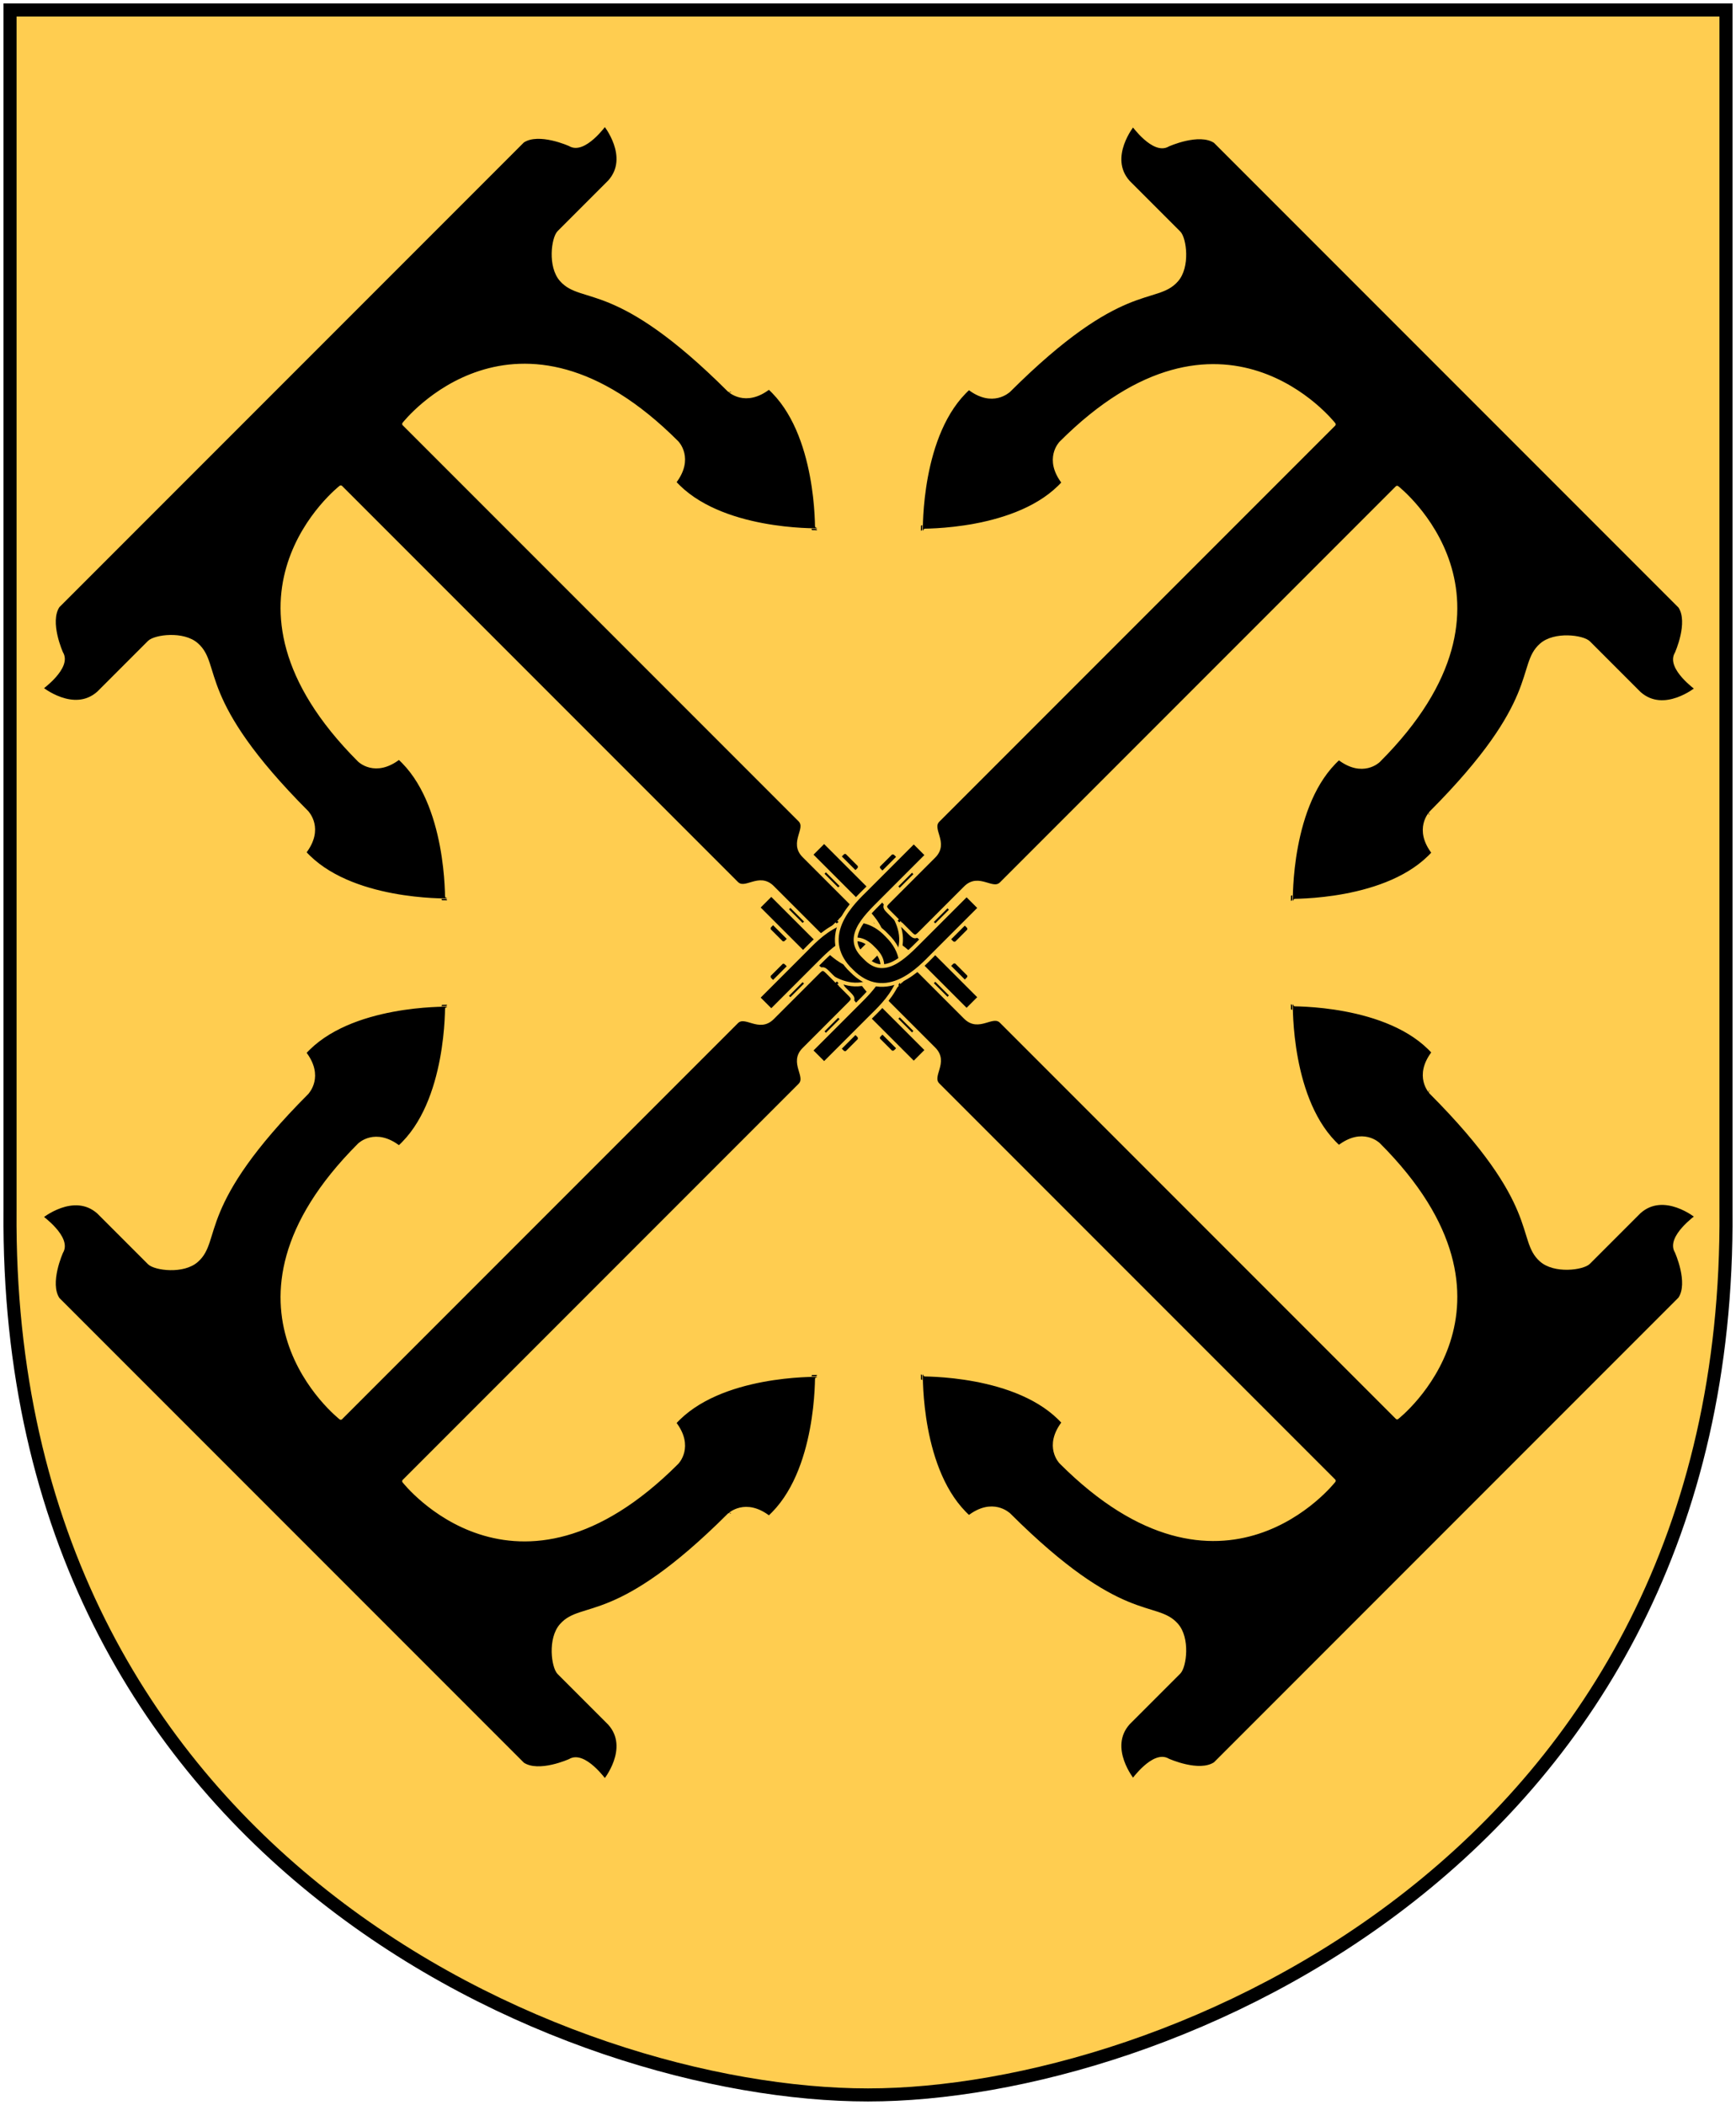 <?xml version="1.0" encoding="UTF-8" standalone="no"?>
<!-- Created with Inkscape (http://www.inkscape.org/) -->

<svg
   xmlns:dc="http://purl.org/dc/elements/1.1/"
   xmlns:cc="http://web.resource.org/cc/"
   xmlns:rdf="http://www.w3.org/1999/02/22-rdf-syntax-ns#"
   xmlns:svg="http://www.w3.org/2000/svg"
   xmlns="http://www.w3.org/2000/svg"
   xmlns:xlink="http://www.w3.org/1999/xlink"
   version="1.0"
   width="251"
   height="304.2"
   id="svg4166">
  <defs
     id="defs4168" />
  <path
     d="m 249.551,1.44 -124.05,0 -124.051,0 0,173.497 C 0.682,268.657 81.739,302.756 125.5,302.756 c 42.994,0 124.818,-34.099 124.051,-127.82 l 0,-173.497 z"
     id="Shield"
     style="fill:#ffcd50" />
  <path
     d="m 249.551,1.44 -124.05,0 -124.051,0 0,173.497 c -0.767,93.721 80.289,127.82 124.051,127.82 42.994,0 124.818,-34.099 124.051,-127.82 l 0,-173.497 z"
     id="Frame"
     style="fill:none;stroke:#000000;stroke-width:1.888;stroke-linecap:round" />
  <g
     transform="matrix(0.614,-0.614,0.614,0.614,-35.685,129.911)"
     id="Ankare">
    <g
       id="g3742">
      <g
         transform="matrix(0.624,0,0,0.624,39.569,129.766)"
         id="Patentankare"
         style="fill:#000000;stroke:#ffcd50;stroke-width:1;stroke-linejoin:round">
        <rect
           width="29.351"
           height="6.143"
           rx="0.975"
           ry="0.878"
           x="122.36"
           y="30.213"
           id="rect3634" />
        <path
           d="m 137.036,231.008 87.696,0 c 5.061,-1.012 8.262,-9.547 8.262,-9.547 1.012,-4.302 10.451,-2.758 10.451,-2.758 0,0 -1.129,-11.273 -9.985,-11.779 0,0 -16.392,0 -19.122,0 -2.145,0 -8.237,-4.618 -8.49,-9.426 -0.506,-8.35 10.792,-9.817 10.84,-52.443 0.048,0 0.048,-5.997 8.044,-6.997 1,-17.991 -17.991,-35.983 -17.888,-35.983 0.104,0 -18.887,17.991 -17.888,35.983 7.996,1 7.996,6.997 7.996,6.997 0,60.906 -47.977,54.973 -47.977,54.973 l 0,-149.376 c 0,-3.314 -5.997,-2.445 -5.997,-7.549 0,0 0,-16.99 0,-16.99 0,-1.527 -0.037,-2 -1.687,-2 0,0 -4.308,0 -4.256,0 0.052,0 -4.256,0 -4.256,0 -1.65,0 -1.687,0.473 -1.687,2 0,0 0,16.99 0,16.99 0,5.104 -5.997,4.235 -5.997,7.549 l 0,149.376 c 0,0 -47.977,5.932 -47.977,-54.973 0,0 0,-5.997 7.996,-6.997 1,-17.991 -17.991,-35.983 -17.888,-35.983 0.104,0 -18.887,17.991 -17.888,35.983 7.996,1 7.996,6.997 8.044,6.997 0.048,42.626 11.346,44.093 10.84,52.443 -0.253,4.808 -6.344,9.426 -8.49,9.426 -2.73,0 -19.122,0 -19.122,0 -8.856,0.506 -9.985,11.779 -9.985,11.779 0,0 9.438,-1.544 10.451,2.758 0,0 3.201,8.535 8.262,9.547 l 87.696,0 z"
           id="use2839" />
        <path
           d="m 136.036,5.969 c -2.574,0.11 -4.753,0.866 -6.438,2.125 -1.926,1.439 -3.102,3.425 -3.812,5.438 -1.422,4.024 -1.219,8.387 -1.219,10.969 l 0,17.531 5,0 0,-17.531 c 0,-2.738 -0.058,-6.552 0.906,-9.281 0.482,-1.365 1.18,-2.419 2.125,-3.125 0.945,-0.706 2.236,-1.186 4.438,-1.125 2.202,-0.061 3.492,0.419 4.438,1.125 0.945,0.706 1.643,1.76 2.125,3.125 0.964,2.729 0.906,6.543 0.906,9.281 l 0,17.531 5,0 0,-17.531 c 0,-2.582 0.203,-6.944 -1.219,-10.969 -0.711,-2.012 -1.887,-3.999 -3.812,-5.438 -1.872,-1.399 -4.356,-2.162 -7.312,-2.125 -0.085,-0.002 -0.166,0.001 -0.25,0 -0.296,-0.004 -0.589,-0.012 -0.875,0 z"
           id="use2841" />
      </g>
      <use
         transform="matrix(1,0,0,-1,0,275.319)"
         id="use3740"
         x="0"
         y="0"
         width="251"
         height="304.2"
         xlink:href="#Patentankare" />
    </g>
    <use
       transform="matrix(0,1,-1,0,262.691,12.628)"
       id="use3749"
       x="0"
       y="0"
       width="251"
       height="304.2"
       xlink:href="#g3742" />
  </g>
</svg>

